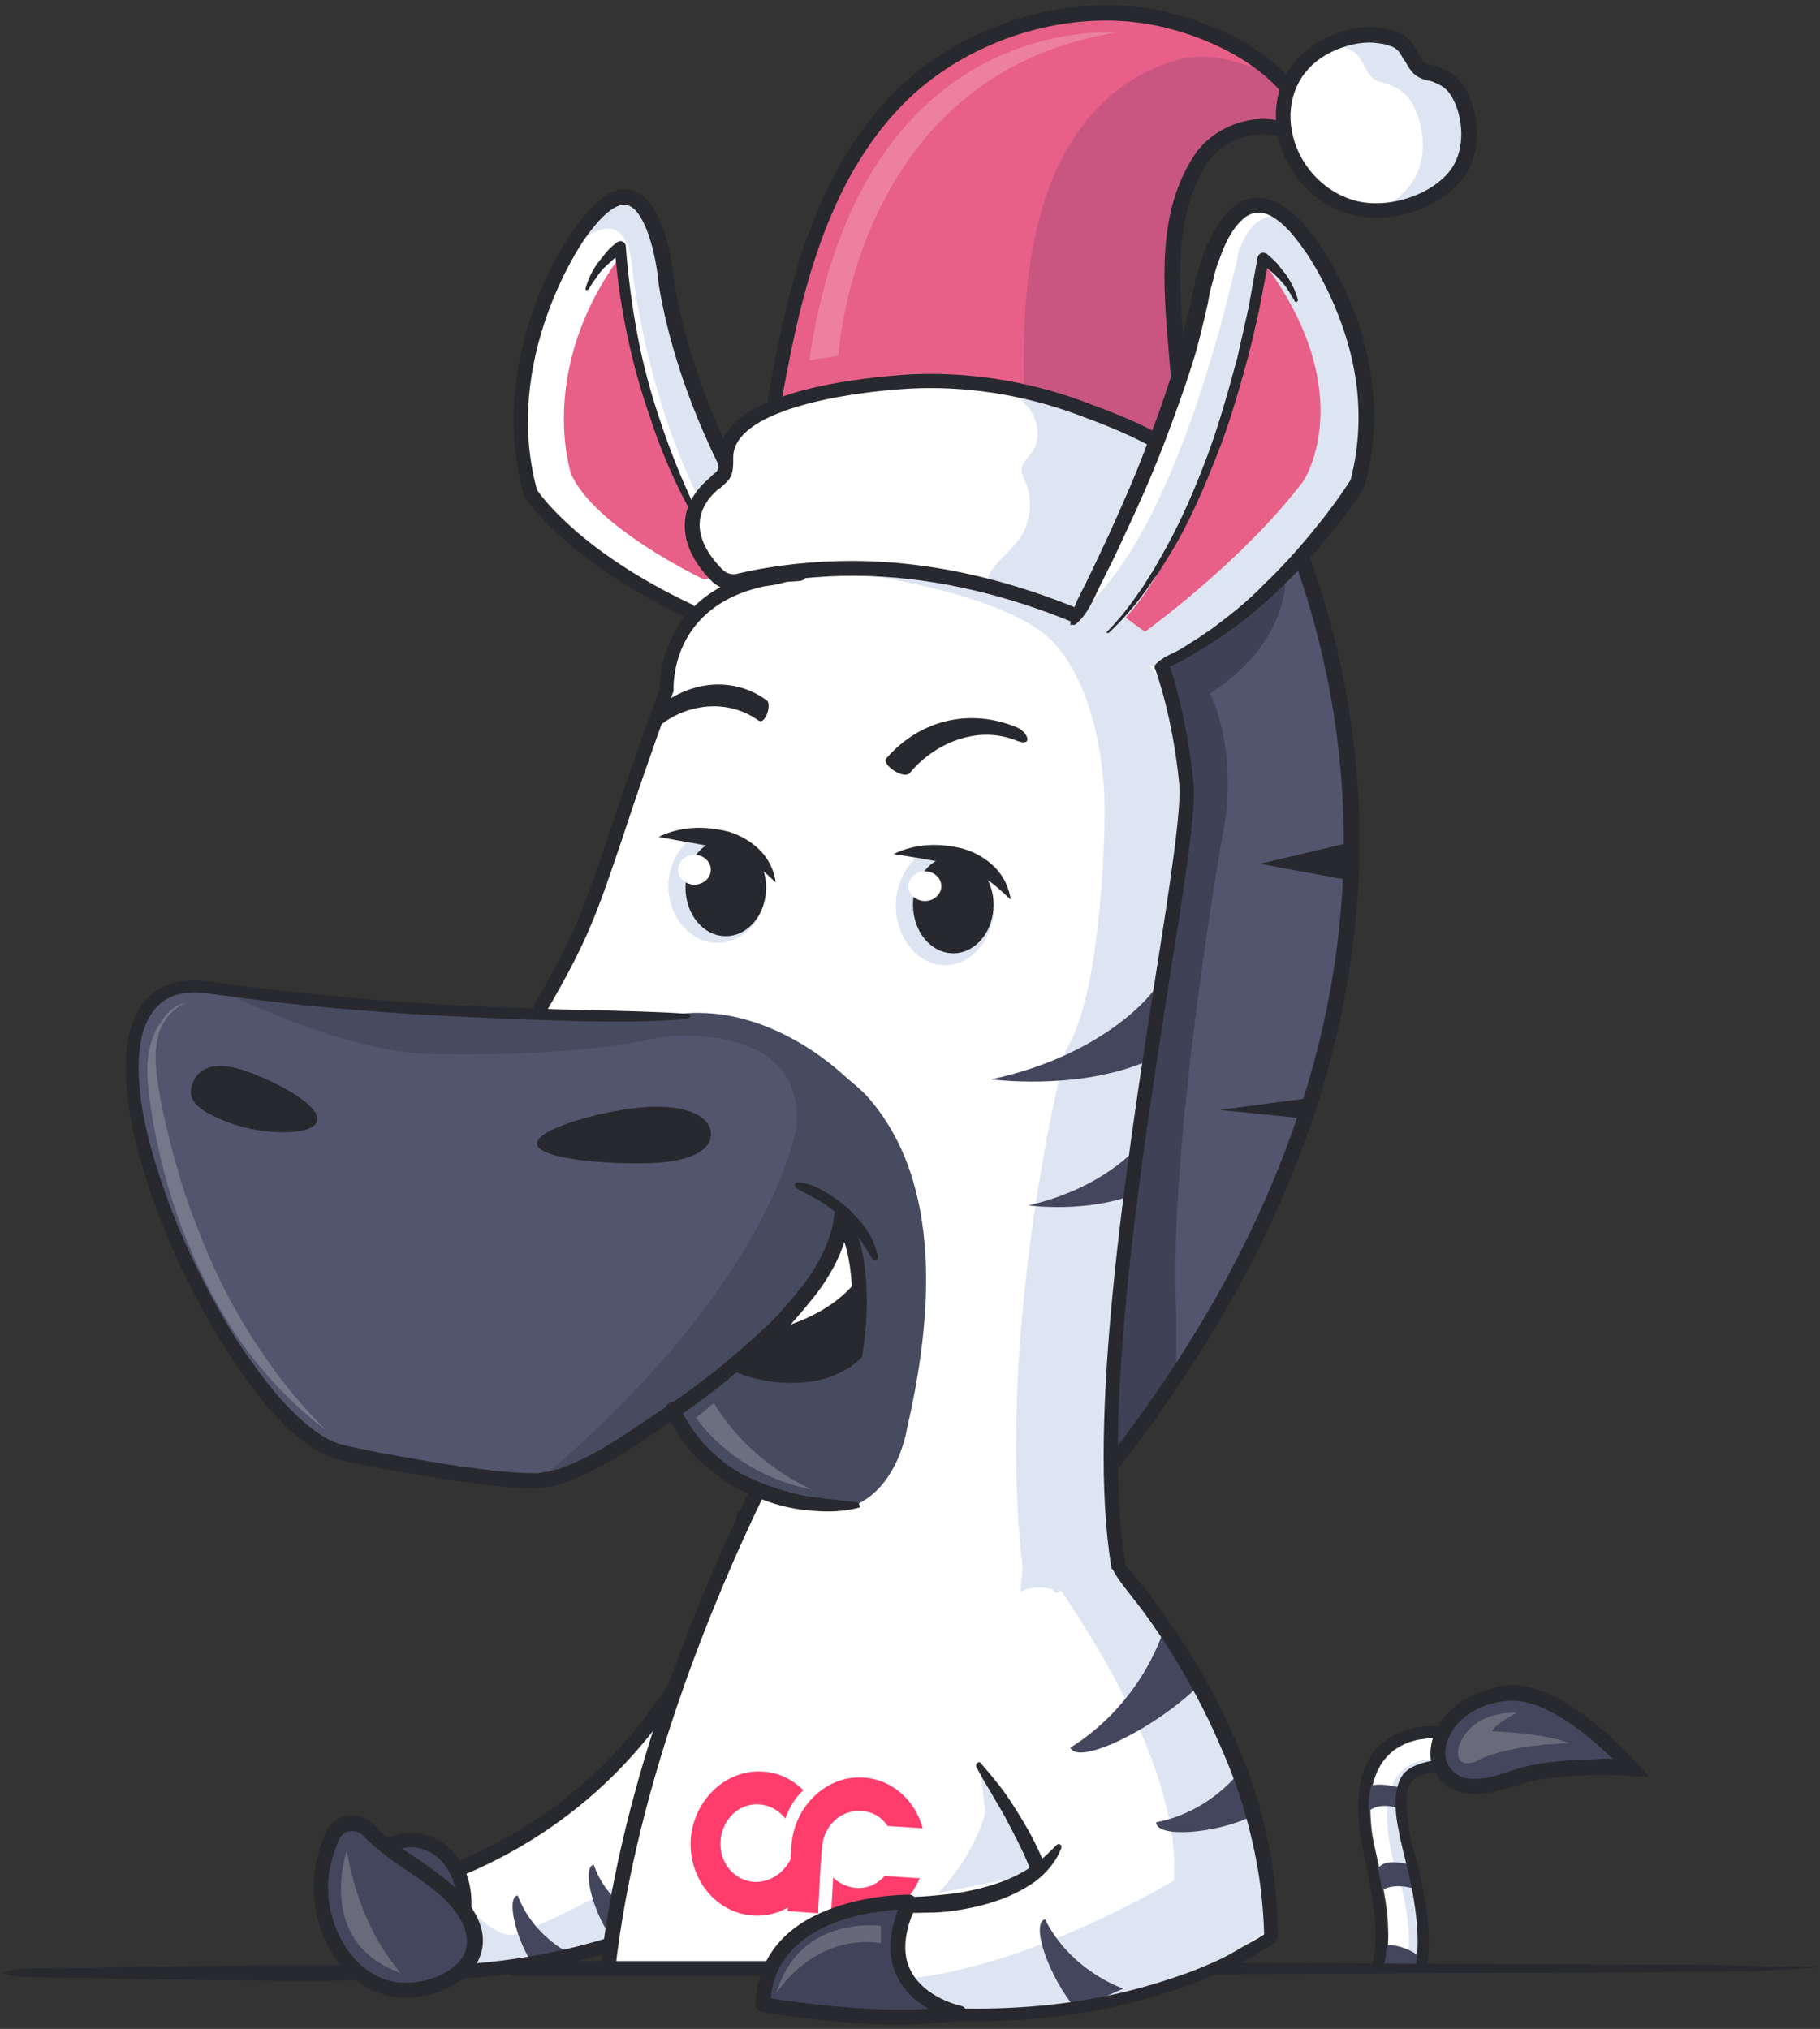 <?xml version="1.0" encoding="utf-8"?>

<svg width="244px" height="272px" viewBox="0 0 244 272" version="1.1" xmlns="http://www.w3.org/2000/svg" xmlns:xlink="http://www.w3.org/1999/xlink">
    <rect x="0" y="0" width="244" height="272" fill="#333333" stroke="none"/>
    <g id="Page-1" stroke="none" stroke-width="1" fill="none" fill-rule="evenodd">
        <g id="mascot-footer-christmas" fill-rule="nonzero">
            <path d="M93.2,82.4 C93.2,82.4 78.4,74.9 70.9,65.8 C70.9,65.8 65.4,39.8 83.6,26.6 C83.6,26.6 88,26.3 88.8,35.2 C88.8,35.2 92.4,59.1 105.9,77 C105.9,77 96.3,78.3 93.2,82.4 Z" id="Path" fill="#FFFFFF"></path>
            <path d="M96.9,61.8 L90,41.8 L89.2,34.5 C89.2,34.5 85.8,17.8 77.5,32.7 C77.5,32.7 84,26.2 84.8,36.3 C84.8,36.3 87.6,62.9 101.1,78 L105.1,77.4 L96.9,61.8 Z" id="Path" fill="#DDE5F2"></path>
            <path d="M92.4,82.9 C92.3,82.9 92.1,82.9 92,82.8 C75.8,75.1 70.6,67 70.3,66.6 C70.2,66.5 70.2,66.4 70.2,66.3 C65.1,47.7 76.2,31.7 76.7,31.1 C79.7,26.7 82.3,24.9 84.7,25.5 C89.3,26.7 90.3,36.7 90.4,37.8 C92.8,52.4 99.6,64.5 103.7,71.7 C104.8,73.6 105.6,75 106.1,76.2 C106.3,76.7 106.1,77.3 105.6,77.5 C105.1,77.7 104.5,77.5 104.3,77 C103.8,75.9 103,74.5 101.9,72.7 C97.7,65.4 90.8,53.1 88.3,38.1 C88,34.3 86.5,28.1 84.1,27.5 C82.7,27.1 80.6,28.8 78.2,32.3 C78.1,32.5 67.2,48.1 72,65.7 C72.7,66.7 78.1,74.1 92.7,81 C93.2,81.2 93.4,81.8 93.2,82.3 C93.2,82.7 92.8,82.9 92.4,82.9 Z" id="Path" fill="#27292E"></path>
            <path d="M83.4,34 C83.4,34 85.9,59.9 97.9,76.7 L94.4,77.7 C94.4,77.7 79.6,70.7 76.5,63.4 C76.6,63.4 71.8,49.6 83.4,34 Z" id="Path" fill="#E86087"></path>
            <path d="M97.8,76.9 C95.4,73.8 93.5,70.4 91.7,66.9 C89.9,63.4 88.4,59.8 87.2,56.1 C84.6,48.7 83,40.9 82.4,33.1 L83.7,33.7 L83.7,33.7 C83.3,34 82.8,34.4 82.3,34.7 C81.9,35.1 81.4,35.5 81,35.9 C80.6,36.3 80.2,36.8 79.9,37.3 C79.5,37.8 79.2,38.3 78.9,38.8 L78.9,38.8 C78.8,38.9 78.7,38.9 78.6,38.9 C78.5,38.9 78.5,38.8 78.5,38.7 C78.8,37.5 79.4,36.3 80.1,35.3 C80.5,34.8 80.9,34.3 81.3,33.8 C81.7,33.3 82.2,32.9 82.7,32.5 L82.7,32.5 C83.1,32.2 83.6,32.3 83.8,32.7 C83.9,32.8 83.9,33 83.9,33.1 C84.2,37 84.7,40.8 85.4,44.6 C86.1,48.4 87.1,52.2 88.3,55.8 C89.5,59.5 90.9,63.1 92.5,66.6 C94.1,70.1 96,73.5 98.1,76.8 L98.1,76.8 C98.2,76.9 98.1,77 98,77.1 C98,77 97.9,77 97.8,76.9 Z" id="Path" fill="#27292E"></path>
            <path d="M100,202.6 C100,202.6 94.9,240.1 56.2,252.5 C56.2,252.5 55.2,261.8 64.3,264.6 C64.3,264.6 101.7,261.5 115.9,232.8 L100,202.6 Z" id="Path" fill="#FFFFFF"></path>
            <path d="M60.2,252.5 C60.2,252.5 65.7,260.4 69.2,259.3 C69.2,259.3 98.4,248.6 104,230 L109.3,243.8 C109.3,243.8 87.3,261.5 65.1,264.6 C65.1,264.6 61.3,259.8 60.2,253.8 L60.2,252.5 Z" id="Path" fill="#DDE5F2"></path>
            <path d="M79.6,250 C78,250.3 79.4,256.1 81.8,259.5 L82,259.4 L83,255.1 C81.7,253.9 80.4,252.3 79.6,250 Z" id="Path" fill="#44465D"></path>
            <path d="M69.4,254.1 C67.8,254.4 69.2,260.2 71.6,263.6 L76.6,262 C76.6,262 71.5,259.7 69.4,254.1 Z" id="Path" fill="#44465D"></path>
            <path d="M90.1,242 C88,242.9 91.6,250.2 95.9,254.2 L102.1,250.5 C102.1,250.5 94.5,248.9 90.1,242 Z" id="Path" fill="#44465D"></path>
            <path d="M59.6,265.3 C59.5,265.3 59.4,265.3 59.4,265.3 L59.1,265.3 C56.3,264.4 54.5,262.9 53.7,260.8 C52.3,256.8 55.2,252.2 55.3,252 L55.5,251.7 L55.8,251.6 C93.5,239.5 98.9,202.9 98.9,202.5 L100.9,202.8 C100.8,203.2 95.3,240.8 56.7,253.4 C56.1,254.4 54.5,257.5 55.5,260.1 C56,261.6 57.4,262.7 59.5,263.4 C59.5,263.4 59.5,263.4 59.5,263.4 C62.3,263.4 100.7,262.8 114.9,232.6 L116.7,233.5 C102,264.7 62.5,265.3 59.6,265.3 Z" id="Path" fill="#27292E"></path>
            <path d="M60.3,262.1 C61.4,260 62.2,257.7 62.3,255.3 C62.4,252.9 61.7,250.5 60,248.7 C58.4,247 55.8,246.1 53.5,246.8 C51.3,247.5 49.5,248 48,249.9 L60.3,262.1 Z" id="Path" fill="#44465D"></path>
            <path d="M61.2,262.6 L59.4,261.7 C60.6,259.4 61.2,257.3 61.2,255.3 C61.3,253 60.5,250.9 59.2,249.5 C57.8,248 55.6,247.3 53.8,247.8 C51.7,248.4 50.1,248.9 48.8,250.6 L47.2,249.4 C48.9,247.3 50.9,246.7 53.1,246 C55.7,245.2 58.7,246.1 60.7,248.2 C62.4,250 63.3,252.7 63.2,255.5 C63.2,257.7 62.5,260 61.2,262.6 Z" id="Path" fill="#27292E"></path>
            <path d="M50.3,266 C45.4,263.8 42.7,257.6 43,252.2 C43.1,250.2 43.7,248.2 44.5,246.3 C45.3,244.3 47.9,243.9 49.4,245.5 C53.3,249.9 60.1,252 62.9,257.5 C65.8,263.4 59.3,267 54.2,266.9 C52.8,266.8 51.5,266.5 50.3,266 Z" id="Path" fill="#44465D"></path>
            <path d="M54.4,267.8 C54.3,267.8 54.2,267.8 54.1,267.8 C52.6,267.8 51.2,267.4 49.9,266.8 L49.9,266.8 C44.3,264.2 41.7,257.4 42.1,252 C42.2,250 42.7,248 43.6,245.8 C44.1,244.5 45.2,243.7 46.6,243.4 C47.9,243.2 49.3,243.6 50.2,244.7 C51.7,246.4 53.7,247.7 55.8,249.1 C58.9,251.2 62.1,253.4 63.9,256.9 C65.4,259.9 64.6,262.1 63.8,263.4 C61.8,266.5 57.6,267.8 54.4,267.8 Z M50.7,265 C51.8,265.5 52.9,265.8 54.2,265.8 C56.9,265.9 60.5,264.7 62,262.4 C62.8,261.1 62.8,259.5 62,257.8 C60.5,254.8 57.6,252.8 54.6,250.8 C52.5,249.4 50.4,247.9 48.7,246.1 C48.2,245.6 47.6,245.4 46.9,245.5 C46.2,245.6 45.7,246 45.4,246.7 C44.6,248.7 44.1,250.5 44,252.3 C43.7,257.6 46.6,263.1 50.7,265 L50.7,265 Z" id="Shape" fill="#27292E"></path>
            <path d="M149.8,209.7 C146.1,182.7 159.5,107.3 159.5,107.3 L158.6,101 C157.7,84.8 144.1,82 144.1,82 C124.2,70.5 98.5,78.8 98.5,78.8 C90.1,80.7 89.4,91.8 89.4,91.8 C84.2,112.3 72.1,136.3 72.1,136.3 C71.8,136.9 79.2,146.7 80,148.1 C82,151.7 83.9,155.4 85.3,159.3 C87.9,166.1 94.9,182.1 98.6,188.5 C103.7,197.4 101.7,198.4 97.9,208.6 C94.3,218.2 90.5,227.3 87.6,237.4 C85.2,245.8 82.3,254.3 81.6,263 C81.6,263.4 81.5,263.8 81.5,264.2 L153.1,264.2 C150.1,242.8 149.8,209.7 149.8,209.7 Z" id="Path" fill="#FFFFFF"></path>
            <path d="M176.3,147.1 C176,148.1 175.7,149 175.4,150 C170.7,164.8 162.6,180.6 149.2,196.5 C149.2,196.5 151.2,156 155.3,138.2 C155.3,138.2 159.7,113.2 159,102.8 L155.6,89 C155.6,89 161,87.6 174.8,75.799 C174.9,75.6 188,107 176.3,147.1 Z" id="Path" fill="#52556D"></path>
            <path d="M176.3,147.1 C176,148.1 175.7,149 175.4,150 L163.5,148.8 L176.3,147.1 Z" id="Path" fill="#27292E"></path>
            <path d="M181.7,112.8 C181.4,114.5 181.1,116.3 180.8,118 L168.9,115.8 L181.7,112.8 Z" id="Path" fill="#27292E"></path>
            <path d="M149,202.6 C149,202.6 148.5,163.2 154.2,143.7 L159.7,108.3 C159.7,108.3 162.3,89.7 144.1,82 C144.1,82 126.6,66.2 110.5,76.3 C110.5,76.3 133.1,78.6 140.7,85.6 C140.7,85.6 147.8,91.4 148.1,108.4 C148.1,108.4 148.1,132.5 142.9,140.8 C142.9,140.8 133.3,177.6 137.1,210.2 L136.8,213.5 C136.8,213.5 137.9,212.4 140.9,213 C140.9,213 141.2,213.2 141.7,213.6 C144,211.8 147,211.8 150.2,211.3 C150.3,211 149.1,204.1 149,202.6 Z" id="Path" fill="#DDE5F2"></path>
            <path d="M172.3,77.9 C172.3,77.9 172.7,86.2 162.2,93 C162.2,93 165.4,98.6 164.4,109.1 C164.4,109.1 156.5,152.7 157.7,176 L157.7,184.5 L149.4,196.4 C149.4,196.4 149.2,176.9 150.6,167.6 L155.4,135.3 L159.2,109.7 C159.2,109.7 160.5,104.5 158.8,101 L156.6,89.4 L172.3,77.9 Z" id="Path" fill="#3F4256"></path>
            <path d="M132.9,144.7 C132.9,144.7 144,146.2 153.2,142.5 L154.7,132.7 C154.8,132.7 148.6,141.3 132.9,144.7 Z" id="Path" fill="#44465D"></path>
            <path d="M137.9,161.6 C137.9,161.6 145.8,162.7 152.4,160 L153.5,152.7 C153.5,152.6 149.1,159 137.9,161.6 Z" id="Path" fill="#44465D"></path>
            <path d="M149.2,197.3 C149,197.3 148.8,197.2 148.6,197.1 C148.2,196.8 148.1,196.1 148.4,195.7 C202.9,125.8 173.9,68.2 158.9,46.7 C158.6,46.2 158.7,45.6 159.1,45.3 C159.6,45 160.2,45.1 160.5,45.5 C169.1,57.9 179.8,78 181.9,103.8 C184.4,135.1 173.7,166.4 149.9,196.9 C149.8,197.2 149.5,197.3 149.2,197.3 Z" id="Path" fill="#27292E"></path>
            <path d="M190.1,258.4 C189.9,255.9 189.5,253.6 189,251.4 C188.5,249.2 187.9,247.1 187.6,245.3 C187.3,243.5 187.1,241.7 187.3,240.3 C187.5,238.9 188,237.9 188.8,237.3 C189.6,236.7 190.5,236.4 191.4,236.2 C192.2,236 193,235.9 193.5,235.8 C194,235.7 194.3,235.7 194.3,235.7 L194.4,235.7 C194.9,235.6 195.3,235.3 195.4,234.8 C195.6,234.1 195.2,233.4 194.5,233.3 C194.5,233.3 194.2,233.2 193.6,233.1 C193,233 192.1,232.9 191,233.1 C189.9,233.2 188.3,233.6 186.8,234.7 C186.1,235.3 185.4,236 184.9,237 C184.4,237.9 184.1,238.9 183.9,239.9 C183.6,241.9 183.7,244 184,246.1 C184.4,248.2 184.9,250.2 185.3,252.3 C185.7,254.4 186.1,256.6 186.1,258.7 C186.2,260.4 186,262.1 185.6,263.7 L190,263.7 C190.1,261.9 190.2,260.1 190.1,258.4 Z" id="Path" fill="#FFFFFF"></path>
            <path d="M189.9,253 C187.9,246.1 187.8,239.8 187.8,239.8 C188.8,235.7 192.8,236.8 192.8,236.8 L192.4,235.8 C181.3,236 187.9,253.1 187.9,253.1 C188.3,254.7 189.4,259.1 188.6,263.7 L190.4,263.7 C191.4,257.9 189.9,253 189.9,253 Z" id="Path" fill="#DDE5F2"></path>
            <path d="M191.3,263 C187.4,259.8 185.1,261 185,261 L185.1,263.6 L190.8,263.6 L191.3,263 Z" id="Path" fill="#44465D"></path>
            <path d="M185.1,253.6 L184.2,250.9 C185,250.7 184.7,248.8 189.6,250.1 L189.6,253.2 C186.5,252.3 185.1,253.5 185.1,253.6 Z" id="Path" fill="#44465D"></path>
            <path d="M183.5,242.8 L182.5,240.2 C182.6,240.1 183.4,238.4 188.2,239.8 L187.8,242.5 C184.9,241.5 183.6,242.7 183.5,242.8 Z" id="Path" fill="#44465D"></path>
            <path d="M185.9,258.7 C185.8,256.6 185.5,254.4 185.1,252.3 C184.7,250.2 184.2,248.2 183.8,246.1 C183.5,244 183.3,241.9 183.7,239.9 C183.9,238.9 184.2,237.9 184.7,237 C185.2,236.1 185.9,235.3 186.6,234.7 C188.1,233.6 189.6,233.2 190.8,233.1 C191.2,233.1 191.6,233 192,233 C192.6,233 193.1,233.1 193.5,233.1 C194.1,233.2 194.4,233.3 194.4,233.3 C195.1,233.5 195.5,234.2 195.3,234.8 C195.2,235.3 194.8,235.7 194.3,235.7 L194.2,235.7 C194.2,235.7 193.9,235.8 193.4,235.8 C192.9,235.9 192.2,236 191.3,236.2 C190.5,236.4 189.5,236.7 188.7,237.3 C187.9,237.9 187.4,238.9 187.2,240.3 C187,241.7 187.1,243.5 187.5,245.3 C187.8,247.1 188.4,249.2 188.9,251.4 C189.4,253.6 189.8,255.9 190,258.4 C190.1,260.1 190.1,261.9 189.8,263.7 L191.3,263.7 C191.6,262 191.6,260.2 191.5,258.3 C191.3,255.7 190.8,253.3 190.3,251.1 C190.1,250.1 189.9,249.2 189.6,248.3 C189.3,247.2 189,246.1 188.9,245.1 C188.6,243.3 188.5,241.7 188.6,240.6 C188.7,239.9 188.9,239 189.6,238.5 C190.1,238.1 190.9,237.8 191.6,237.7 C192.1,237.6 192.6,237.5 193.1,237.4 C193.3,237.4 193.4,237.3 193.6,237.3 C194.1,237.2 194.4,237.2 194.4,237.2 L194.4,237.2 C195.5,237 196.3,236.2 196.6,235.1 C197,233.6 196.1,232.1 194.6,231.7 C194.6,231.7 194.2,231.6 193.6,231.5 C193,231.4 192.5,231.4 191.9,231.4 C191.5,231.4 191,231.4 190.6,231.5 C188.7,231.7 187.1,232.3 185.7,233.4 C184.7,234.1 183.9,235.1 183.4,236.1 C182.9,237.1 182.5,238.2 182.3,239.5 C182,241.4 182,243.6 182.4,246.2 C182.6,247.5 182.9,248.7 183.1,249.8 C183.3,250.7 183.5,251.6 183.6,252.5 C184,254.4 184.3,256.5 184.4,258.7 C184.5,260.5 184.3,262.2 183.9,263.7 L185.5,263.7 C185.9,262.1 186,260.4 185.9,258.7 Z" id="Path" fill="#27292E"></path>
            <path d="M200.2,227.4 C193.7,229.2 191.9,234.2 193.1,236.8 C194.3,239.7 197.2,240.1 201.7,238.9 C205.7,236.3 218.8,237.1 218.8,237.1 C218.8,237.1 207.6,224.4 200.2,227.4 Z" id="Path" fill="#44465D"></path>
            <path d="M197.7,240.5 C195.4,240.5 193.3,239.7 192.2,237.1 C191.5,235.7 191.7,233.7 192.5,232 C193.2,230.5 195.1,227.7 199.9,226.4 C207.8,223.2 219,235.9 219.5,236.4 L221.1,238.2 C221.1,238.2 218.7,238.1 218.7,238.1 C216,237.9 213.3,237.9 210.6,238.1 C208.4,238.2 206.3,238.5 204.2,239.1 C202,239.7 200,240.5 197.7,240.5 Z M202.6,228 C201.6,228 200.6,228.2 199.6,228.5 C197.4,229.2 195.3,230.6 194.3,232.8 C193.7,234 193.6,235.3 194,236.3 C195.7,240 200.4,238.1 203.2,237.2 C205.1,236.6 207.1,236.3 209.1,236.1 C210.4,236 211.7,235.9 213.1,235.9 C213.6,235.9 216,235.6 216.3,235.9 C214.2,233.8 211.8,231.8 209.2,230.2 C207,228.9 204.9,228 202.6,228 Z" id="Shape" fill="#27292E"></path>
            <path d="M195.5,234.5 C195.5,234.5 196.4,229.5 203.4,229.6 C203.4,229.6 200.8,230.8 200,232.1 C200,232.1 206.9,232.3 210.4,233.7 C210.4,233.7 202.4,233.8 198.1,236 C198.1,236.1 195.1,237.4 195.5,234.5 Z" id="Path" fill="#FFFFFF" opacity="0.2"></path>
            <path d="M150,210.9 C149.5,210.9 149.1,210.6 149,210.1 C145.7,190.4 151,156 154.9,131 C156.9,118.4 158.4,108.4 158.1,105.1 C157.2,96.2 155.2,90.6 154.8,89.5 C153.8,88.6 147.6,83.3 136,80.1 C135.5,80 135.2,79.4 135.3,78.9 C135.4,78.4 136,78.1 136.5,78.2 C149.7,81.8 156.1,88 156.3,88.2 C156.4,88.3 156.5,88.4 156.5,88.5 C156.6,88.7 158.9,94.5 160,104.8 C160.4,108.4 158.9,118 156.8,131.2 C152.9,156.1 147.6,190.3 150.9,209.7 C151,210.2 150.6,210.8 150.1,210.9 C150.1,210.9 150,210.9 150,210.9 Z" id="Path" fill="#27292E"></path>
            <path d="M72.5,136.2 C72.3,136.2 72.2,136.2 72,136.1 C71.5,135.8 71.4,135.2 71.6,134.7 C77.2,125.1 78.3,121.7 81.6,111.9 C83.1,107.4 85.2,101.2 88.4,92.5 C88.4,90.8 88.9,79.5 102.2,76.7 C103.8,76.5 104.2,76.3 104.5,76.2 C105,76 105.3,76 107.1,75.9 C107.6,75.9 108.1,76.3 108.1,76.9 C108.1,77.5 107.7,77.9 107.1,77.9 C105.5,78 105.4,78 105.1,78.1 C104.7,78.2 104.2,78.4 102.5,78.6 C89.8,81.3 90.3,92.1 90.3,92.5 C90.3,92.6 90.3,92.8 90.2,92.9 C87,101.7 84.9,107.9 83.4,112.5 C80,122.5 78.9,125.9 73.2,135.7 C73.2,136 72.8,136.2 72.5,136.2 Z" id="Path" fill="#27292E"></path>
            <path d="M81.5,264.8 C81.5,264.8 81.4,264.8 81.4,264.8 C80.9,264.7 80.5,264.2 80.5,263.7 C83.4,238.1 94.1,213.1 100.2,200.5 C100.3,200.2 100.4,200 100.5,199.8 C100.5,199.7 100.6,199.6 100.6,199.5 C100.9,199.1 101.5,198.8 102,199.1 C102.8,199.6 102.5,200.2 102,201.3 C96,213.8 85.4,238.6 82.5,263.9 C82.5,264.4 82,264.8 81.5,264.8 Z" id="Path" fill="#27292E"></path>
            <path d="M101.1,252.3 C98.4,252.1 96.4,249.7 96.6,246.8 C96.8,243.9 99.1,241.7 101.8,241.9 C103.2,242 104.4,242.7 105.3,243.8 C105.8,242.3 106.6,241 107.7,240 C106.2,238.5 104.3,237.6 102.2,237.5 C97.3,237.2 93,241.3 92.6,246.6 C92.3,251.9 96,256.5 101,256.8 C103.9,257 106.6,255.6 108.4,253.4 L108.7,249 L106.2,248.8 C105.3,251 103.3,252.4 101.1,252.3 Z" id="Path" fill="#FE3D6C"></path>
            <path d="M119,244.8 L123.7,245.1 C122.7,241.3 119.5,238.5 115.7,238.3 C110.8,238 106.5,242.1 106.1,247.4 L105.6,256.2 L109.7,256.5 L109.7,255.8 L110,250.2 L110.2,247.7 C110.4,244.8 112.7,242.6 115.4,242.8 C116.9,242.8 118.2,243.6 119,244.8 Z" id="Path" fill="#FE3D6C"></path>
            <path d="M118.6,251.5 C117.6,252.6 116.3,253.2 114.8,253.1 C113.6,253 112.5,252.5 111.7,251.7 L111.4,256.8 C112.4,257.3 113.4,257.6 114.5,257.6 C118.4,257.8 121.8,255.4 123.3,251.8 L118.6,251.5 Z" id="Path" fill="#FE3D6C"></path>
            <path d="M122,103.6 C125.4,99.5 131.2,97.2 136.3,99.3 C138.6,100.2 137.8,98.1 136.3,97.5 C130,94.9 123.3,96.5 118.8,101.7 C118.2,102.5 121.2,104.6 122,103.6 L122,103.6 Z" id="Path" fill="#27292E"></path>
            <path d="M88.9,94.3 C93.1,91.2 98.6,90.8 102.8,93.9 C103.5,94.4 102.6,97.2 101.7,96.6 C97.8,93.8 92.6,94.2 88.8,97 C87.8,97.7 88.2,94.8 88.9,94.3 L88.9,94.3 Z" id="Path" fill="#27292E"></path>
            <path d="M107.2,144.6 C107.5,144.5 110.4,142.6 110.6,142.7 C111.9,142.9 115.2,145.9 116.1,146.8 C126.7,158.5 124.9,177.2 121.6,191.5 C121.6,191.5 120.1,201.8 111.7,202.5 C111.7,202.5 98.1,200.5 89.8,188.7 C89.8,188.7 94.4,186.5 94.1,183.4 C94,177.9 95,172.3 96.5,167 C97.8,162.2 99.8,157.6 102.6,153.5 C104.2,151.3 104,145.2 107.2,144.6 Z" id="Path" fill="#474B60"></path>
            <path d="M108.9,199.7 C108.9,199.7 100.7,196.4 95.7,188.1 L93.3,190.1 C95.3,192.8 100.2,198 108.9,199.7 Z" id="Path" fill="#FFFFFF" opacity="0.2"></path>
            <path d="M96.7,136 C96.7,136 62.3,136 47.4,134.5 L30.1,133 C30.1,133 17.8,127.2 17.1,143.6 C17.1,143.6 23.2,182.1 43.3,193.7 C43.3,193.7 61.7,199.1 72.7,198.2 C72.7,198.2 109.7,182 114.6,161 C115.2,159.9 117.3,141.4 96.7,136 Z" id="Path" fill="#52556D"></path>
            <path d="M29.5,132.7 C29.5,132.7 45.6,141.1 57.9,141.3 C57.9,141.3 76.7,141.9 88.2,139.1 C88.2,139.1 107.8,136.2 106.8,151 C106.8,151 104,171.5 72.7,198.1 C70.5,199.1 133.6,176.6 113.7,144.7 C113.7,144.7 103.9,134.6 91.3,135.9 C91.3,135.9 75.1,135.9 58.5,135 C47.4,134.6 36.1,133.2 29.5,132.7 Z" id="Path" fill="#474B60"></path>
            <path d="M25,134.4 C23.7,134.9 22.7,135.9 22,137 C21.3,138.1 21,139.4 20.9,140.8 C20.8,142.1 20.9,143.4 21.1,144.8 C21.3,146.1 21.5,147.5 21.8,148.8 C22.4,151.5 23,154.1 23.8,156.7 C24.5,159.3 25.4,161.9 26.4,164.4 C28.3,169.5 30.7,174.4 33.6,179 C36.5,183.6 39.8,187.9 43.8,191.8 C39.4,188.5 35.5,184.4 32.3,179.9 C29.1,175.3 26.6,170.3 24.6,165.2 C22.6,160 21.2,154.6 20.3,149.1 C20.1,147.7 19.9,146.3 19.8,145 C19.7,143.6 19.7,142.2 20,140.8 C20.3,139.4 20.8,138 21.7,136.9 C22.4,135.6 23.6,134.7 25,134.4 Z" id="Path" fill="#FFFFFF" opacity="0.2"></path>
            <path d="M92.1,136.6 C87.4,137 82.7,137 78,136.9 C73.3,136.8 68.6,136.6 63.9,136.4 C54.5,136 45.1,135.3 35.7,134.2 C33.4,133.9 31,133.6 28.7,133.3 C26.5,132.9 24.2,132.9 22.4,133.9 C20.6,134.9 19.5,136.9 19,139 C18.5,141.2 18.5,143.5 18.7,145.7 C19.1,150.3 20.4,154.8 21.9,159.2 C23.4,163.6 25.3,167.9 27.4,172 C29.5,176.1 31.9,180.2 34.7,183.9 C36.1,185.8 37.6,187.6 39.2,189.2 C40.8,190.8 42.6,192.3 44.5,193.2 C45,193.4 45.5,193.6 46,193.7 L47.7,194.1 L51.1,194.8 C53.4,195.2 55.7,195.6 58,196 C60.3,196.4 62.6,196.7 64.9,197 C67.2,197.3 69.6,197.5 71.8,197.5 C72.1,197.5 72.3,197.5 72.6,197.4 C72.8,197.4 73.1,197.3 73.4,197.3 C73.9,197.2 74.5,197 75,196.9 C76.1,196.5 77.1,196.1 78.1,195.6 C80.2,194.6 82.1,193.4 84.1,192.1 C86,190.8 88,189.5 89.9,188.2 C91.8,186.9 93.7,185.5 95.5,184.1 C97.3,182.7 99.1,181.1 100.8,179.6 C101.7,178.8 102.5,178 103.4,177.2 C104.2,176.4 105,175.6 105.8,174.7 C108.8,171.2 111.3,167.2 111.9,162.8 L111.9,162.8 C112,162.3 112.5,161.9 113,161.9 C113.5,162 113.9,162.5 113.9,163 C113.6,165.5 112.7,167.8 111.5,170 C110.3,172.2 108.9,174.1 107.3,176 C106.5,176.9 105.7,177.8 104.8,178.6 C103.9,179.4 103.1,180.2 102.2,181 C100.4,182.6 98.6,184.1 96.8,185.6 C94.9,187.1 93,188.5 91.1,189.8 C89.1,191.1 87.2,192.5 85.2,193.8 C83.2,195.1 81.2,196.3 79,197.4 C76.8,198.4 74.6,199.4 71.9,199.5 C69.4,199.6 67.1,199.3 64.7,199 C62.3,198.7 60,198.4 57.7,198 C55.4,197.6 53,197.2 50.7,196.8 L47.2,196.1 L45.5,195.7 C44.9,195.6 44.2,195.3 43.7,195.1 C41.4,194 39.5,192.4 37.8,190.7 C36.1,189 34.6,187.1 33.2,185.2 C30.4,181.3 28,177.2 25.8,173 C23.6,168.8 21.8,164.4 20.2,159.9 C18.7,155.4 17.4,150.8 17,146 C16.8,143.6 16.8,141.1 17.3,138.7 C17.6,137.5 18,136.3 18.7,135.2 C19.4,134.1 20.4,133.1 21.5,132.5 C23.9,131.2 26.6,131.3 28.9,131.7 C31.2,132 33.5,132.4 35.9,132.6 C45.2,133.7 54.6,134.5 64,134.9 C68.7,135.1 73.4,135.3 78.1,135.4 C82.8,135.5 87.5,135.6 92.2,135.9 C92.4,135.9 92.6,136.1 92.6,136.3 C92.4,136.4 92.2,136.6 92.1,136.6 Z" id="Path" fill="#27292E"></path>
            <path d="M115.2,202.1 C112.7,202.8 110.1,202.7 107.6,202.4 C105.1,202.1 102.6,201.3 100.2,200.2 C97.8,199.1 95.7,197.6 93.8,195.8 C91.9,194 90.5,191.8 89.3,189.5 C89,189 89.2,188.4 89.7,188.1 C90.2,187.8 90.8,188 91,188.5 L91,188.6 C92.2,190.7 93.4,192.7 95.1,194.3 C96.8,196 98.7,197.4 100.9,198.3 C103.1,199.3 105.4,200 107.7,200.5 C110.1,200.9 112.5,201.1 114.9,201.4 L114.9,201.4 C115.1,201.4 115.2,201.6 115.2,201.8 C115.4,201.9 115.3,202.1 115.2,202.1 Z" id="Path" fill="#27292E"></path>
            <path d="M25.8,145.3 C25.1,147.2 25.9,148.7 30.7,150.5 C35.5,152.3 41.8,152.2 42.5,150.4 C43.2,148.5 38.1,145.5 33.3,143.7 C28.4,141.9 26.5,143.4 25.8,145.3 Z" id="Path" fill="#27292E"></path>
            <path d="M95.3,151.7 C95.6,153.8 93.3,155.6 87.9,155.9 C82.5,156.2 72.3,155.5 72,153.4 C71.7,151.3 81.4,148.7 86.8,148.4 C92.2,148.1 95,149.7 95.3,151.7 Z" id="Path" fill="#27292E"></path>
            <path d="M107,158.5 C108.3,158.6 109.5,159.1 110.6,159.8 C111.7,160.4 112.8,161.2 113.7,162 C114.6,162.9 115.5,163.8 116.2,164.9 C116.9,165.9 117.4,167.1 117.7,168.4 C117.8,168.6 117.6,168.9 117.4,168.9 C117.2,168.9 117,168.9 116.9,168.7 L116.9,168.7 C116.3,167.7 115.7,166.7 115,165.7 C114.3,164.8 113.5,163.9 112.7,163.1 C111.8,162.3 110.9,161.6 109.9,161 C108.9,160.4 107.8,159.9 106.8,159.3 L106.8,159.3 C106.6,159.2 106.5,158.9 106.6,158.7 C106.7,158.5 106.9,158.5 107,158.5 Z" id="Path" fill="#27292E"></path>
            <path d="M92.1,112.9 C90.6,114.3 89.6,116.4 89.6,118.8 C89.6,123 92.6,126.4 96.2,126.4 C99.8,126.4 102.8,123 102.8,118.8 C102.8,118.2 102.7,117.7 102.6,117.2 C99.8,114.4 96.3,112.6 92.1,112.9 Z" id="Path" fill="#DDE5F2"></path>
            <path d="M91.9,119 C91.9,122.6 94.3,125.5 97.3,125.5 C100.3,125.5 102.7,122.6 102.7,119 C102.7,115.4 100.3,112.5 97.3,112.5 C94.3,112.5 91.9,115.4 91.9,119 Z" id="Path" fill="#27292E"></path>
            <path d="M88.3,112.2 C89.7,111.5 91.3,111.1 92.9,111 C94.5,110.9 96.1,111.1 97.7,111.5 C99.3,112 100.7,112.8 101.9,114 C103.1,115.2 103.8,116.8 104,118.3 C102.8,117.2 101.8,116.2 100.6,115.5 C99.4,114.8 98.2,114.3 96.9,113.8 C94.2,113.2 91.4,112.8 88.3,112.2 Z" id="Path" fill="#27292E"></path>
            <path d="M122.6,115.2 C121.1,116.7 120.1,118.9 120.1,121.4 C120.1,125.8 123.1,129.4 126.7,129.4 C130.3,129.4 133.3,125.8 133.3,121.4 C133.3,120.8 133.2,120.2 133.1,119.7 C130.3,116.8 126.8,114.8 122.6,115.2 Z" id="Path" fill="#DDE5F2"></path>
            <ellipse id="Oval" fill="#27292E" cx="127.8" cy="121.3" rx="5.4" ry="6.5"></ellipse>
            <path d="M121.8,118.8 C121.8,119.9 122.8,120.8 124,120.8 L124,120.8 C125.2,120.8 126.2,119.9 126.2,118.8 L126.2,118.8 C126.2,117.7 125.2,116.8 124,116.8 L124,116.8 C122.8,116.8 121.8,117.7 121.8,118.8 L121.8,118.8 Z" id="Path" fill="#FFFFFF"></path>
            <path d="M90.9,116.6 C90.9,117.7 91.9,118.6 93.1,118.6 L93.1,118.6 C94.3,118.6 95.3,117.7 95.3,116.6 L95.3,116.6 C95.3,115.5 94.3,114.6 93.1,114.6 L93.1,114.6 C91.9,114.6 90.9,115.5 90.9,116.6 L90.9,116.6 Z" id="Path" fill="#FFFFFF"></path>
            <path d="M119.8,114.5 C121.2,113.8 122.8,113.4 124.4,113.3 C126,113.2 127.6,113.4 129.2,113.8 C130.8,114.3 132.2,115.1 133.4,116.3 C134.6,117.5 135.3,119.1 135.5,120.6 C134.3,119.5 133.3,118.5 132.1,117.8 C130.9,117.1 129.7,116.6 128.4,116.1 C125.7,115.4 122.9,115 119.8,114.5 Z" id="Path" fill="#27292E"></path>
            <path d="M243.8,263.7 C242,263.9 240.2,264 238.3,264.1 C236.5,264.2 234.7,264.3 232.8,264.3 C229.2,264.4 225.5,264.3 221.9,264.4 L200.1,264.5 L156.4,264.7 L112.7,264.9 L69,264.9 C68.4,264.9 68,264.5 68,263.9 C68,263.3 68.4,262.9 69,262.9 L112.7,262.9 L156.4,263.1 L200.1,263.3 L221.9,263.4 C225.5,263.4 229.2,263.4 232.8,263.5 C234.6,263.5 236.4,263.6 238.3,263.7 C240.1,263.5 241.9,263.6 243.8,263.7 Z" id="Path" fill="#27292E"></path>
            <path d="M0.3,264.5 C2.3,263.8 4.2,263.9 6.2,263.9 L12.1,263.8 L23.8,263.6 C31.6,263.5 39.4,263.4 47.3,263.5 C47.9,263.5 48.3,264 48.3,264.5 C48.3,265 47.9,265.5 47.3,265.5 C39.5,265.6 31.7,265.5 23.8,265.4 L12,265.2 L6.1,265.1 C4.2,265 2.2,265.2 0.3,264.5 Z" id="Path" fill="#27292E"></path>
            <path d="M112.1,163.8 C112.1,163.8 112.9,167.5 108.3,173.2 C103.7,178.9 99.1,183.2 99.1,183.2 C99.1,183.2 108.1,186.9 114.7,181.7 C114.7,181.6 116.2,170.4 112.1,163.8 Z" id="Path" fill="#27292E"></path>
            <path d="M115,171.5 C114.7,169.4 113.8,166.7 112.1,163.9 C112.1,163.9 112.9,167.6 108.3,173.3 C106.9,175.1 105.4,176.7 104.1,178.2 C108.4,176.9 112.3,175 115,171.5 Z" id="Path" fill="#FFFFFF"></path>
            <path d="M106.1,185.4 C102.1,185.4 99,184.1 98.7,184 C98.4,183.9 98.2,183.6 98.1,183.2 C98,182.9 98.2,182.5 98.4,182.3 C98.4,182.3 103.1,178 107.5,172.5 C111.8,167.1 111.8,163.2 111.8,163.1 C111.8,162.6 112.1,162.2 112.5,162.1 C112.9,162 113.4,162.2 113.6,162.5 C117.8,169.4 115.7,181.2 115.6,181.7 C115.6,181.9 115.4,182.1 115.2,182.3 C112.4,184.8 109,185.4 106.1,185.4 Z M101,182.7 C103.7,183.4 109.3,184.4 113.7,181.1 C114,179.4 115,172 113.2,166.5 C112.6,168.4 111.4,171 109.1,173.9 C106,177.8 102.7,181.1 101,182.7 Z" id="Shape" fill="#27292E"></path>
            <path d="M150.1,211 C150.1,211 171.1,233.6 169.8,259.1 C169.8,259.1 158.3,267.7 127.8,270.1 C127.8,270.1 113.7,265.9 121.8,255.1 C121.8,255.1 133,255.8 138.3,251.4 L131.1,236.9 C131.1,236.8 130.3,217 150.1,211 Z" id="Path" fill="#FFFFFF"></path>
            <path d="M131.5,237.9 L132.1,242.9 C132.1,242.9 131.2,247.9 125.8,253.8 L138.3,251.3 C138.3,251.3 135.4,242.4 131.5,237.9 Z" id="Path" fill="#DDE5F2"></path>
            <path d="M149.6,210.5 C146.4,209.8 143.9,210.6 142.1,213 C144.9,217.3 158.3,236.5 157.4,252.1 C157.4,252.1 139,263.3 122.2,265.2 C122.2,265.2 122.8,268.3 126.4,270.3 C126.4,270.3 150.3,272.6 169.8,258.9 C169.8,259 169.5,229.1 149.6,210.5 Z" id="Path" fill="#DDE5F2"></path>
            <path d="M143.5,234.3 C144.6,236.8 155.1,231.6 160.9,225.8 L156.1,218.2 C156.1,218.2 153.5,228 143.5,234.3 Z" id="Path" fill="#44465D"></path>
            <path d="M155,244.3 C155,246.4 162.8,245.9 167.8,243.5 L166.8,236.7 C166.9,236.7 162.8,242.8 155,244.3 Z" id="Path" fill="#44465D"></path>
            <path d="M140.1,257.3 C138.1,257.9 140.7,265.2 144.3,269.4 L150.6,266.6 C150.6,266.6 143.6,264.3 140.1,257.3 Z" id="Path" fill="#44465D"></path>
            <path d="M149.7,209.1 C150.8,209.7 151.6,210.6 152.3,211.5 C153,212.4 153.8,213.3 154.5,214.3 C155.9,216.2 157.2,218.1 158.5,220 C161,223.9 163.3,228 165.2,232.3 C167.1,236.6 168.7,241 169.7,245.6 C170.8,250.2 171.3,254.9 171.3,259.6 L171.3,259.6 C171.3,259.9 171.1,260.2 170.9,260.4 L170.9,260.4 C169.2,261.6 167.6,262.5 165.8,263.4 C164.1,264.3 162.3,265 160.5,265.7 C156.9,267.1 153.2,268.2 149.4,269 C141.9,270.7 134.1,271.2 126.5,270.9 L126.5,270.9 C126.3,270.9 126.2,270.8 126.1,270.8 C124.7,270 123.5,269 122.3,267.9 C121.2,266.8 120.1,265.5 119.4,264 C118.7,262.5 118.4,260.6 118.8,259 C119.2,257.3 120.1,255.8 121.2,254.6 C121.4,254.4 121.7,254.3 122,254.3 L122,254.3 L122,254.3 C123.8,254.3 125.6,254.1 127.4,253.9 C129.2,253.7 131,253.3 132.7,252.8 C134.4,252.3 136.1,251.6 137.6,250.7 C138.3,250.2 139.1,249.7 139.7,249.2 C140.4,248.6 141,248 141.7,247.3 L141.7,247.3 C141.8,247.2 142,247.2 142.2,247.3 C142.3,247.4 142.3,247.5 142.3,247.7 C141.6,249.6 140.3,251.1 138.7,252.3 C137.1,253.4 135.3,254.3 133.4,254.9 C131.6,255.5 129.7,255.9 127.7,256.2 C126.7,256.3 125.8,256.4 124.8,256.4 C123.8,256.4 122.9,256.5 121.9,256.4 L121.9,256.4 L122.7,256.1 C121.8,257.2 121.1,258.3 120.8,259.6 C120.5,260.9 120.7,262.2 121.3,263.4 C121.9,264.6 122.7,265.7 123.8,266.7 C124.8,267.7 126,268.6 127.2,269.3 L126.8,269.2 C134.3,269.5 141.9,269 149.2,267.4 C152.9,266.6 156.5,265.5 160,264.2 C163.5,262.8 166.9,261.2 169.9,259.2 L169.9,259.2 L169.5,260 C169.4,255.5 168.9,251 167.8,246.5 C166.8,242.1 165.3,237.8 163.4,233.6 C161.6,229.4 159.4,225.4 157,221.5 C155.8,219.6 154.5,217.7 153.1,215.8 C152.4,214.9 151.7,214 151,213.1 C150.3,212.2 149.6,211.3 149.1,210.2 L149.1,210.2 C149,209.9 149.1,209.6 149.4,209.5 C149.4,209 149.5,209 149.7,209.1 Z" id="Path" fill="#27292E"></path>
            <path d="M131.5,236.4 C132.4,237.4 133.2,238.4 134,239.4 C134.8,240.4 135.5,241.5 136.2,242.6 C137.6,244.8 138.9,247.1 139.9,249.6 C140.1,250.1 139.8,250.7 139.3,250.9 C138.8,251.1 138.2,250.8 138,250.3 L138,250.3 L138,250.3 C137.1,248 135.9,245.8 134.7,243.5 C134.1,242.4 133.4,241.3 132.8,240.2 C132.1,239.1 131.5,238 130.9,236.9 L130.9,236.9 C130.8,236.7 130.9,236.4 131.1,236.3 C131.2,236.2 131.4,236.2 131.5,236.4 Z" id="Path" fill="#27292E"></path>
            <path d="M121.9,255 C121.9,255 102.8,254.7 102.3,268.7 C102.3,268.7 118.1,271.5 128.6,269.8 C128.6,269.8 116.1,267.3 121.9,255 Z" id="Path" fill="#41435A"></path>
            <path d="M120.4,271.4 C111.5,271.4 102.6,269.8 102.1,269.7 C101.6,269.6 101.3,269.2 101.3,268.7 C101.8,253.8 121.7,254 121.9,254 C122.2,254 122.6,254.2 122.7,254.5 C122.9,254.8 122.9,255.1 122.8,255.5 C121.2,259 120.9,261.9 122.1,264.2 C124,267.9 128.8,268.9 128.8,268.9 C129.3,269 129.6,269.4 129.6,269.9 C129.6,270.4 129.2,270.8 128.8,270.9 C126.2,271.2 123.3,271.4 120.4,271.4 Z M103.3,267.9 C106.3,268.4 116.2,269.8 124.5,269.3 C122.9,268.4 121.3,267.1 120.3,265 C119,262.5 119.1,259.5 120.4,256 C116.1,256.3 104.3,257.9 103.3,267.9 Z" id="Shape" fill="#27292E"></path>
            <path d="M174.9,15.4 C171.9,8.8 163.7,4.5 156.5,2.7 C143.4,-0.5 128.2,4.5 119.3,14.4 C109.1,25.7 106,41.3 103.5,55.7 L158,61.6 C159.6,49.3 153.5,32.6 161,21.3 C163.5,17.5 169.8,15.4 173.9,18.5 C174,18.4 175.8,17.5 174.9,15.4 Z" id="Path" fill="#E86087"></path>
            <path d="M152.6,10.2 C136.4,19.7 136.5,42.9 137.7,61 L158,61.6 C159.6,49.3 153.5,32.6 161,21.3 C163.5,17.5 169.8,15.4 173.9,18.5 C173.9,18.5 175.8,17.6 174.8,15.4 C173.9,13.4 172.5,11.7 170.9,10.1 C163.3,7.3 160.2,6.2 152.6,10.2 Z" id="Path" fill="#C95680"></path>
            <path d="M158.9,62.6 L102.4,56.5 L102.6,55.5 C105.1,40.6 108.4,25.1 118.6,13.7 C127.9,3.4 143.6,-1.6 156.8,1.7 C160.3,2.6 171.9,6 175.9,15 L175.9,15 C176.9,17.2 175.6,18.8 174.5,19.4 L173.9,19.7 L173.4,19.3 C171.9,18.2 170,17.8 167.9,18.1 C165.4,18.5 163.1,20 161.9,21.8 C157.3,28.8 158,38.1 158.8,47.1 C159.2,52.3 159.6,57.2 159.1,61.7 L158.9,62.6 Z M104.6,54.8 L157.1,60.5 C157.5,56.5 157.1,52 156.7,47.3 C155.9,38 155.1,28.3 160.2,20.7 C161.7,18.4 164.6,16.6 167.6,16.1 C169.9,15.7 172.2,16.1 174,17.2 C174.2,16.9 174.3,16.5 174,15.8 L174,15.8 C171.1,9.4 162.9,5.3 156.2,3.7 C143.7,0.6 128.8,5.3 120,15.1 C110.4,25.7 107.1,40.5 104.6,54.8 Z" id="Shape" fill="#27292E"></path>
            <path d="M187.8,5.8 C187.3,5.4 186.7,5.1 185.6,4.9 C182.7,4.3 179.7,5.1 177.2,6.5 C167.6,12.2 172.3,26.4 182.4,28 C186.7,28.7 192.2,27 195,23.6 C197.3,20.8 197.3,16.7 195.9,13.5 C195.1,11.8 194.3,10.8 192.7,10.1 C191.1,9.4 190.4,9.8 189.3,8 C188.8,7.1 188.5,6.3 187.8,5.8 Z" id="Path" fill="#FFFFFF"></path>
            <path d="M196,13.6 C195.2,11.9 194.4,10.9 192.8,10.2 C191.2,9.5 190.5,9.9 189.4,8.1 C188.8,7.1 188.5,6.3 187.9,5.8 C187.4,5.4 186.8,5.1 185.7,4.9 C183.2,4.3 180.5,4.9 178.3,6 C178.7,6 179.1,6.1 179.5,6.2 C180.6,6.4 181.2,6.7 181.7,7.1 C182.3,7.6 182.6,8.3 183.2,9.4 C184.3,11.2 184.9,10.8 186.6,11.5 C188.2,12.2 189.1,13.1 189.8,14.9 C191.2,18 191.2,22.2 188.9,25 C187.8,26.4 186.2,27.5 184.4,28.3 C188.3,28.3 192.7,26.7 195.1,23.7 C197.3,20.9 197.4,16.7 196,13.6 Z" id="Path" fill="#DDE5F2"></path>
            <path d="M184.5,29.2 C183.7,29.2 183,29.1 182.3,29 C176.9,28.1 172.3,23.6 171.3,17.9 C170.3,12.8 172.4,8.2 176.8,5.6 C179.8,3.9 183.1,3.2 186,3.9 C187.2,4.2 188,4.5 188.6,5 L188.6,5 C189.2,5.5 189.6,6.2 190,6.9 C190.1,7.1 190.2,7.3 190.3,7.5 C190.9,8.5 191.1,8.5 191.9,8.7 C192.2,8.8 192.7,8.9 193.2,9.1 C195,9.9 196.1,10.9 197,13 C198.4,16.2 198.6,20.8 196,24.1 C193.4,27.3 188.9,29.2 184.5,29.2 Z M183.6,5.7 C181.7,5.7 179.6,6.3 177.7,7.4 C174.1,9.5 172.4,13.4 173.2,17.6 C174.1,22.4 178,26.3 182.6,27.1 C186.8,27.8 191.9,26 194.3,23 C196.4,20.4 196.2,16.5 195.1,13.9 C194.4,12.3 193.7,11.6 192.4,11.1 C192,10.9 191.7,10.8 191.4,10.8 C190.3,10.5 189.5,10.2 188.6,8.6 C188.5,8.4 188.4,8.2 188.2,8 C187.8,7.3 187.6,6.9 187.2,6.6 L187.2,6.6 C186.9,6.3 186.3,6.1 185.5,5.9 C184.9,5.8 184.2,5.7 183.6,5.7 Z" id="Shape" fill="#27292E"></path>
            <path d="M153.1,86.7 C154.5,87.4 156.1,87.5 157.4,86.7 C162,84 164.9,79 161.2,73.7 C160.6,72.8 159.8,72 159.6,71 C159.3,69.4 160.5,67.9 160.8,66.2 C161.9,60.5 148.6,56.1 144.6,54.6 C137.4,51.9 129.6,50.7 121.9,51.2 C116.1,51.5 97.6,53.4 97.3,61.3 C97.3,62 97.4,62.8 97.1,63.4 C96.8,64 96.2,64.4 95.7,64.8 C91,68.7 92.4,73.5 96.1,77.2 C96.9,78 98,78.3 99.1,78 C117.4,73.5 136.5,77.9 153.1,86.7 Z" id="Path" fill="#FFFFFF"></path>
            <path d="M153.1,86.7 C154.5,87.4 156.1,87.5 157.4,86.7 C162,84 164.9,79 161.2,73.7 C160.6,72.8 159.8,72 159.6,71 C159.3,69.4 160.5,67.9 160.8,66.2 C161.9,60.5 148.6,56.1 144.6,54.6 C141.8,53.6 138.9,52.7 135.9,52.2 C136.5,53.4 138,54.5 138.5,55.6 C139.2,57.1 139.4,59 138.5,60.4 C137.9,61.4 136.7,62.2 137,63.4 C137.1,63.7 137.2,63.9 137.3,64.2 C138.5,66.7 138.3,69.9 136.7,72.2 C135.2,74.3 132.6,75.9 132.1,78.4 C132.1,78.4 132.1,78.4 132.1,78.5 C139.4,80.4 146.5,83.2 153.1,86.7 Z" id="Path" fill="#DDE5F2"></path>
            <path d="M155.4,88.3 C154.5,88.3 153.6,88.1 152.7,87.6 C139.9,80.8 120.2,73.8 99.4,79 C98,79.4 96.5,78.9 95.5,78 C93,75.5 91.7,72.8 91.8,70.2 C91.9,67.9 93,65.9 95.1,64.1 C95.2,64 95.3,63.9 95.4,63.8 C95.7,63.5 96.1,63.3 96.2,63 C96.3,62.7 96.3,62.3 96.3,61.8 C96.3,61.6 96.3,61.4 96.3,61.3 C96.6,52.3 115.9,50.6 121.8,50.2 C129.5,49.8 137.5,51 144.9,53.7 L145.7,54 C150.8,55.9 162.9,60.2 161.7,66.4 C161.6,67.1 161.3,67.8 161.1,68.4 C160.7,69.3 160.4,70.1 160.6,70.8 C160.7,71.4 161.1,71.9 161.6,72.5 C161.8,72.7 161.9,72.9 162.1,73.1 C163.7,75.4 164.3,77.9 163.8,80.3 C163.2,83.1 161.1,85.7 158,87.5 C157.2,88.1 156.3,88.3 155.4,88.3 Z M114.2,75.2 C129.7,75.2 143.6,80.6 153.6,85.8 L153.6,85.8 C154.7,86.4 156,86.4 157,85.8 C159.6,84.3 161.4,82.1 161.8,79.9 C162.2,78 161.8,76.1 160.4,74.3 C160.3,74.1 160.1,73.9 160,73.7 C159.5,73 158.8,72.2 158.6,71.1 C158.3,69.8 158.8,68.6 159.2,67.6 C159.4,67 159.6,66.5 159.7,66 C160.5,61.5 148.8,57.2 145,55.8 L144.2,55.5 C137.1,52.9 129.4,51.7 121.9,52.1 C113.2,52.6 98.5,55 98.3,61.2 C98.3,61.4 98.3,61.5 98.3,61.7 C98.3,62.3 98.3,63.1 98,63.8 C97.7,64.5 97.1,64.9 96.7,65.3 C96.6,65.4 96.5,65.5 96.4,65.5 C94.7,66.9 93.9,68.5 93.8,70.1 C93.7,72.1 94.8,74.3 96.9,76.4 C97.4,76.9 98.2,77.1 98.9,76.9 C104.1,75.7 109.3,75.2 114.2,75.2 Z" id="Shape" fill="#27292E"></path>
            <path d="M149.4,4.4 C149.4,4.4 115.4,1.3 108.5,48.3 L112.4,47.7 C112.4,47.7 114.5,10.2 149.4,4.4 Z" id="Path" fill="#FFFFFF" opacity="0.2"></path>
            <path d="M143.8,83.9 C146.3,78.8 158.3,56.1 161.2,38.5 C161.2,38.5 165.2,18.7 175.4,32.7 C175.4,32.7 186.9,47.8 181.9,65.1 C181.9,65.1 171.1,82.5 155,89.6 L143.8,83.9 Z" id="Path" fill="#DDE5F2"></path>
            <path d="M144.8,82 C144.8,82 158.8,56.4 160.2,43 L161.9,35.8 C161.9,35.8 165.7,22.5 172.6,29.5 C172.6,29.5 168.8,27.1 166.4,32.9 C164,38.7 166.4,32.2 166.4,32.2 C166.4,32.2 158.8,70.8 144.8,82 Z" id="Path" fill="#FFFFFF"></path>
            <path d="M143.5,83.7 C143.7,81.3 145,79.5 145.9,77.5 C146.9,75.5 147.8,73.5 148.7,71.6 C150.5,67.6 152.3,63.6 153.8,59.5 C155.4,55.4 156.8,51.3 158,47.1 C158.6,45 159.1,42.9 159.6,40.8 L159.9,39.2 L160.1,38.4 C160.2,38.1 160.2,37.8 160.3,37.5 C160.6,36.4 160.9,35.3 161.3,34.2 C162.1,32.1 163.1,29.9 164.9,28.1 C165.4,27.7 165.9,27.3 166.5,27 C167.1,26.7 167.8,26.5 168.6,26.5 C170,26.5 171.3,27.1 172.3,27.8 C173.3,28.5 174.2,29.3 174.9,30.2 C175.3,30.6 175.6,31.1 176,31.5 C176.3,31.9 176.7,32.4 177,32.9 C178.3,34.8 179.3,36.8 180.3,38.8 C182.2,42.9 183.5,47.3 184,51.8 C184.5,56.3 184.2,60.9 182.9,65.3 L182.9,65.3 C182.9,65.4 182.8,65.5 182.8,65.5 L182.8,65.5 C181.1,68.2 179.2,70.6 177.2,73 C175.2,75.4 173,77.6 170.8,79.7 C168.5,81.8 166.1,83.8 163.5,85.5 L161.5,86.8 C160.8,87.2 160.1,87.6 159.5,88 C158.8,88.4 158.1,88.8 157.4,89.1 C156.7,89.4 156,89.7 155.2,89.8 C155,89.8 154.8,89.7 154.8,89.4 C154.8,89.3 154.8,89.2 154.9,89.1 L154.9,89.1 C156,87.9 157.5,87.6 158.8,86.7 C159.4,86.3 160.1,85.9 160.7,85.5 L162.6,84.2 C165,82.4 167.4,80.5 169.5,78.3 C171.7,76.2 173.7,74 175.7,71.6 C177.6,69.3 179.5,66.8 181.1,64.3 L181,64.6 L181,64.6 C182.1,60.5 182.4,56.2 181.9,51.9 C181.4,47.7 180.1,43.5 178.3,39.6 C177.4,37.7 176.4,35.8 175.2,34 C174,32.3 172.7,30.5 171.1,29.4 C169.5,28.2 167.8,28.2 166.5,29.5 C165.1,30.8 164.2,32.7 163.5,34.7 C163.1,35.7 162.8,36.7 162.6,37.7 C162.5,37.9 162.5,38.2 162.4,38.4 L162.2,39.2 L161.9,40.8 C161.4,43 160.9,45.1 160.3,47.3 C159,51.6 157.5,55.7 155.9,59.9 C154.3,64 152.5,68.1 150.6,72.1 C149.7,74.1 148.7,76.1 147.7,78.1 C146.7,80 146,82.2 144.2,83.7 C144.1,83.8 143.8,83.8 143.7,83.7 C143.5,83.9 143.5,83.8 143.5,83.7 Z" id="Path" fill="#27292E"></path>
            <path d="M169.8,35.7 C169.8,35.7 162.1,70.9 150.9,82.8 L153.5,84.7 C153.5,84.7 166.8,75.1 174.8,64.4 C174.8,64.4 182.3,52.9 169.8,35.7 Z" id="Path" fill="#E86087"></path>
            <path d="M148.4,84.7 C150,83.1 151.4,81.3 152.7,79.4 C153.4,78.5 153.9,77.5 154.6,76.5 L156.3,73.5 C158.5,69.5 160.3,65.3 161.9,61 C163.5,56.7 164.7,52.3 165.9,47.9 C166.4,45.7 166.9,43.4 167.4,41.2 L168.6,34.5 L168.6,34.5 C168.7,34.1 169.1,33.8 169.5,33.9 C169.6,33.9 169.7,34 169.8,34 L169.8,34 C170.3,34.4 170.8,34.9 171.2,35.3 C171.6,35.8 172,36.3 172.4,36.8 C173.1,37.8 173.7,39 174,40.2 C174,40.3 174,40.4 173.8,40.5 C173.7,40.5 173.6,40.5 173.6,40.4 L173.6,40.4 C173.3,39.9 173,39.4 172.7,38.9 C172.4,38.4 172,38 171.6,37.5 C171.2,37.1 170.8,36.7 170.3,36.3 C169.9,35.9 169.4,35.6 168.9,35.3 L168.9,35.3 L170.1,34.8 L168.8,41.6 C168.3,43.8 167.8,46.1 167.2,48.3 C166,52.7 164.7,57.2 163,61.4 C161.3,65.7 159.5,69.9 157.1,73.9 L155.3,76.8 C154.6,77.7 154,78.7 153.3,79.6 C151.9,81.5 150.4,83.2 148.7,84.8 C148.6,84.9 148.5,84.9 148.4,84.8 C148.3,84.9 148.3,84.8 148.4,84.7 L148.4,84.7 Z" id="Path" fill="#27292E"></path>
            <path d="M46.5,248.1 C46.5,248.1 42.2,260.4 53.7,264.5 C53.8,264.4 48.4,259.3 46.5,248.1 Z" id="Path" fill="#FFFFFF" opacity="0.2"></path>
            <path d="M118.1,258.2 C118.1,258.2 107.2,256.6 104.1,267.2 C104.1,267.2 109,259.2 118.1,260.5 L118.1,258.2 Z" id="Path" fill="#FFFFFF" opacity="0.2"></path>
        </g>
    </g>
</svg>
